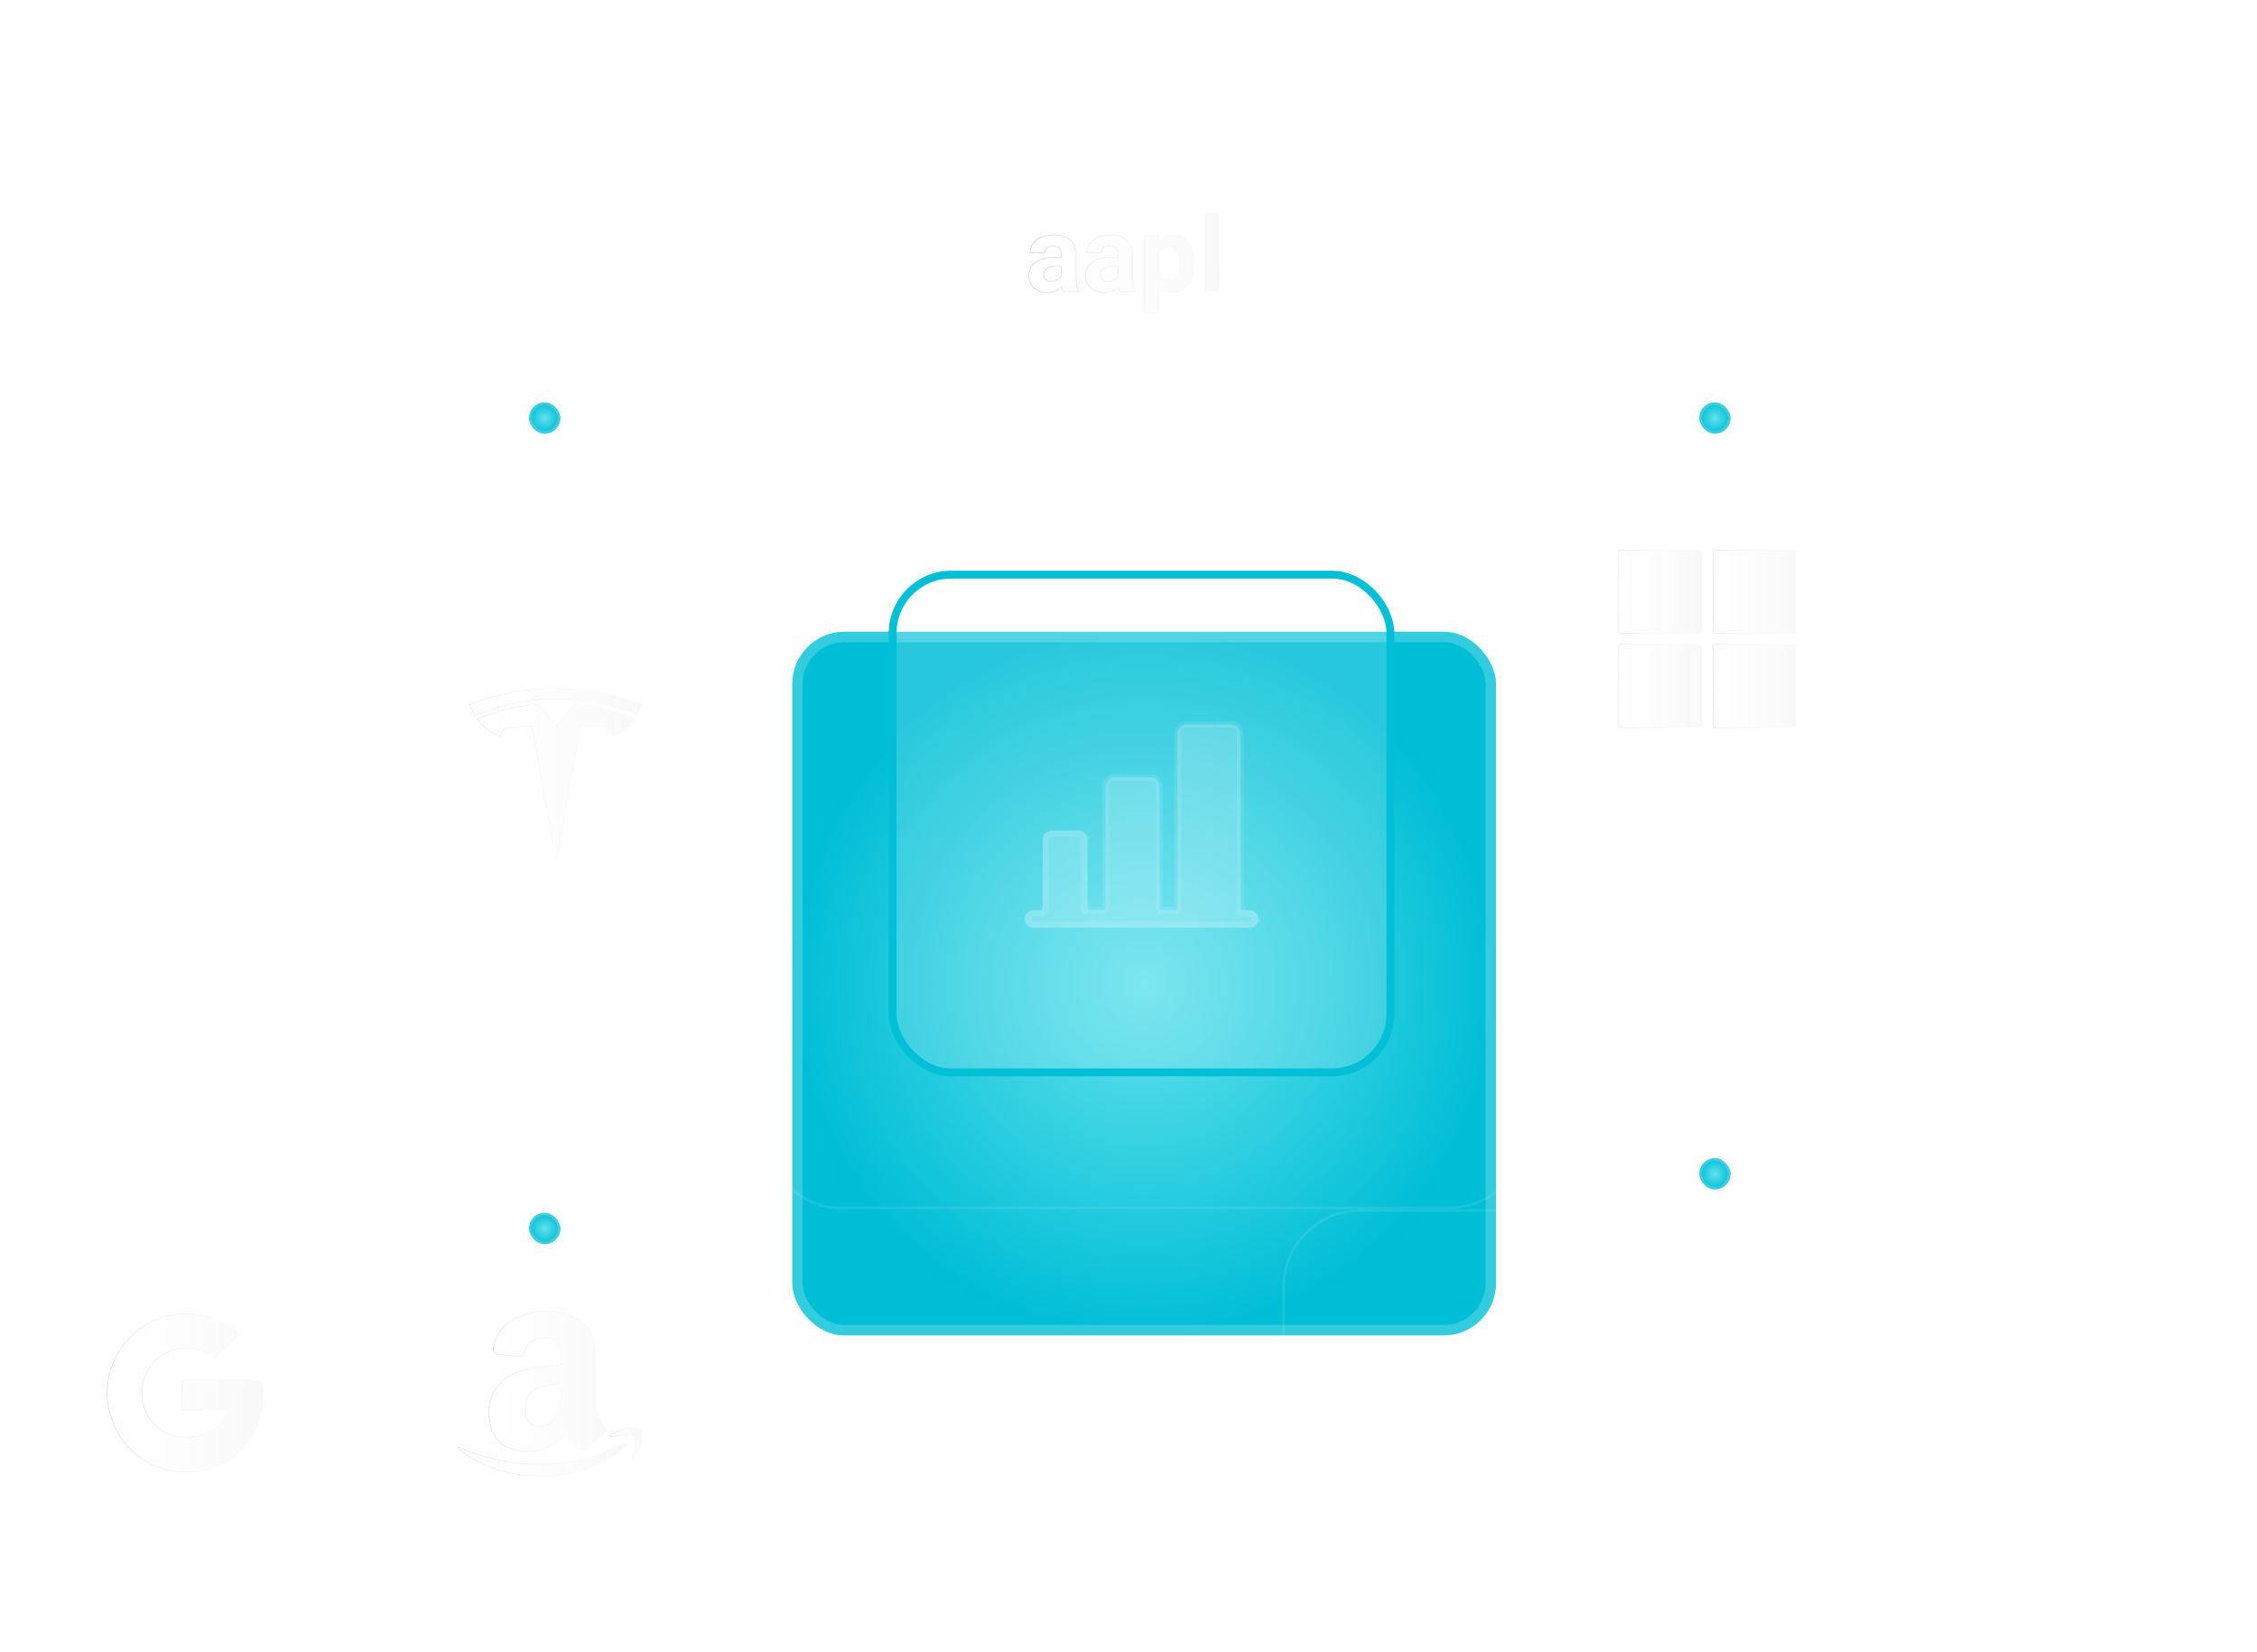 <svg xmlns="http://www.w3.org/2000/svg" xmlns:xlink="http://www.w3.org/1999/xlink" width="866" height="634" fill="none"><style><![CDATA[.B{stroke-opacity:.1}.C{fill:#fff}.D{stroke:#fff}.E{opacity:.5}.F{stroke-miterlimit:10}.G{stroke-opacity:.2}.H{color-interpolation-filters:sRGB}.I{flood-opacity:0}.J{fill-opacity:.05}]]></style><rect x="8" y="472" width="125" height="125" rx="20" class="C J"/><g clip-path="url(#m)" class="E F"><path d="M92.173 511.91C88.714 515.108 85.622 517.962 82.397 520.944C76.828 517.137 70.898 516.034 64.566 518.805C60.097 520.76 57.035 524.088 55.39 528.654C52.046 537.934 57.198 548.205 66.527 550.982C75.123 553.543 85.385 548.659 87.235 540.886H69.779C69.779 537.202 69.729 533.742 69.859 530.289C69.871 529.954 71.007 529.396 71.626 529.393C79.124 529.331 86.625 529.355 94.123 529.357C95.798 529.357 97.479 529.28 99.139 529.441C99.648 529.491 100.444 530.161 100.512 530.633C102.897 546.826 94.028 561.725 76.289 564.502C58.701 567.264 43.412 555.246 41.296 537.667C39.87 525.818 46.341 513.494 56.967 507.819C68.134 501.852 81.713 503.158 91.028 511.091C91.327 511.346 91.667 511.551 92.173 511.913V511.91Z" fill="url(#F)" stroke="url(#G)" stroke-width=".215"/></g><rect x="148" y="472" width="125" height="125" rx="20" class="C J"/><g clip-path="url(#n)" stroke-width=".185" class="E F"><path d="M217.025 550.365C216.034 551.232 215.001 552.216 213.885 553.099C208.776 557.129 202.966 557.762 196.893 556.198C192.542 555.078 189.631 552.118 188.44 547.79C186.702 541.468 187.441 535.545 192.138 530.594C195.158 527.412 199.109 525.942 203.313 525.195C206.597 524.615 209.922 524.287 213.229 523.849C213.87 523.763 214.514 523.691 215.442 523.574C215.272 521.467 215.284 519.378 214.869 517.38C214.65 516.332 213.877 515.201 213.021 514.518C209.255 511.513 202.895 513.629 201.526 518.236C200.848 520.528 200.618 520.679 198.216 520.422C195.931 520.177 193.65 519.913 191.366 519.668C189.409 519.461 188.892 518.745 189.356 516.788C190.555 511.702 193.443 507.86 198.201 505.711C205.315 502.491 212.641 502.212 219.944 505.074C225.112 507.099 228.072 511.038 228.298 516.577C228.581 523.548 228.585 530.538 228.506 537.516C228.468 540.989 229.373 543.975 231.526 546.674C233.105 548.657 232.985 549.098 231.077 550.735C229.135 552.397 227.22 554.098 225.282 555.768C223.959 556.906 223.084 556.971 221.881 555.749C220.219 554.056 218.696 552.231 217.033 550.369L217.025 550.365ZM215.276 530.919C212.686 531.333 210.213 531.495 207.879 532.148C202.88 533.546 200.633 537.377 201.526 542.482C202.242 546.576 205.96 548.537 209.753 546.802C211.649 545.935 212.905 544.42 213.828 542.599C215.657 538.994 215.272 535.134 215.276 530.922V530.919Z" fill="url(#H)" stroke="url(#I)"/><path d="M175.851 555.254C176.228 555.386 176.613 555.496 176.979 555.654C185.235 559.262 193.824 561.305 202.853 561.765C215.408 562.403 227.175 559.718 238.372 554.161C238.979 553.859 239.756 553.893 240.502 553.946C239.545 556.076 237.712 557.102 236.012 558.229C229.656 562.437 222.617 565.027 215.118 565.984C210.646 566.554 206.032 566.474 201.522 566.139C192.693 565.479 184.723 562.207 177.446 557.207C176.786 556.751 176.206 556.182 175.587 555.661L175.851 555.254Z" fill="url(#J)" stroke="url(#K)"/><path d="M242.312 560.529C242.61 559.425 242.99 558.335 243.19 557.215C243.469 555.647 243.695 554.06 243.797 552.473C243.884 551.078 243.352 550.501 241.973 550.565C239.861 550.663 237.757 550.934 235.654 551.134C235.13 551.183 234.609 551.259 234.085 551.319C234.04 551.206 233.995 551.093 233.946 550.98C234.293 550.704 234.613 550.38 234.99 550.158C238.153 548.269 241.565 547.552 245.207 548.193C245.671 548.276 246.395 548.853 246.402 549.215C246.44 550.912 246.546 552.687 246.097 554.29C245.569 556.171 244.525 557.913 243.643 559.681C243.435 560.092 242.968 560.375 242.621 560.714C242.519 560.654 242.417 560.593 242.316 560.529H242.312Z" fill="url(#L)" stroke="url(#M)"/></g><rect x="369" y="38" width="125" height="125" rx="20" class="C J"/><g clip-path="url(#o)" class="E F"><path d="M407.996 111.918C407.732 111.406 407.541 110.764 407.423 110C406.037 111.54 404.24 112.312 402.025 112.312C399.928 112.312 398.193 111.707 396.815 110.492C395.437 109.28 394.75 107.748 394.75 105.903C394.75 103.635 395.592 101.896 397.27 100.68C398.953 99.469 401.379 98.856 404.557 98.839H407.187V97.612C407.187 96.624 406.935 95.832 406.427 95.238C405.919 94.645 405.118 94.348 404.025 94.348C403.062 94.348 402.306 94.58 401.761 95.039C401.213 95.503 400.94 96.133 400.94 96.937H395.218C395.218 95.698 395.6 94.552 396.364 93.495C397.128 92.442 398.209 91.613 399.607 91.012C401.005 90.41 402.574 90.114 404.314 90.114C406.951 90.114 409.044 90.776 410.593 92.101C412.141 93.426 412.918 95.287 412.918 97.689V106.964C412.93 108.996 413.214 110.532 413.767 111.573V111.91H407.992L407.996 111.918ZM403.269 107.943C404.114 107.943 404.891 107.756 405.602 107.378C406.313 107.004 406.842 106.496 407.183 105.866V102.188H405.049C402.188 102.188 400.664 103.176 400.481 105.155L400.461 105.492C400.461 106.204 400.713 106.793 401.213 107.252C401.713 107.716 402.399 107.943 403.269 107.943ZM429.707 111.918C429.443 111.406 429.252 110.764 429.134 110C427.748 111.54 425.952 112.312 423.737 112.312C421.639 112.312 419.904 111.707 418.526 110.492C417.148 109.28 416.462 107.748 416.462 105.903C416.462 103.635 417.303 101.896 418.981 100.68C420.664 99.469 423.09 98.856 426.269 98.839H428.898V97.612C428.898 96.624 428.646 95.832 428.138 95.238C427.63 94.645 426.829 94.348 425.736 94.348C424.773 94.348 424.017 94.58 423.472 95.039C422.924 95.503 422.651 96.133 422.651 96.937H416.937C416.937 95.698 417.319 94.552 418.083 93.495C418.847 92.442 419.928 91.613 421.326 91.012C422.725 90.41 424.293 90.114 426.033 90.114C428.671 90.114 430.764 90.776 432.312 92.101C433.861 93.426 434.637 95.287 434.637 97.689V106.964C434.649 108.996 434.934 110.532 435.486 111.573V111.91H429.711L429.707 111.918ZM424.98 107.943C425.826 107.943 426.602 107.756 427.313 107.378C428.024 107.004 428.553 106.496 428.894 105.866V102.188H426.76C423.899 102.188 422.375 103.176 422.192 105.155L422.172 105.492C422.172 106.204 422.424 106.793 422.924 107.252C423.424 107.716 424.11 107.943 424.98 107.943ZM458.287 101.42C458.287 104.716 457.539 107.358 456.043 109.341C454.548 111.325 452.528 112.316 449.983 112.316C447.821 112.316 446.074 111.564 444.745 110.061V120.148H439.03V90.52H444.33L444.529 92.617C445.915 90.955 447.72 90.126 449.947 90.126C452.584 90.126 454.633 91.101 456.096 93.052C457.559 95.003 458.291 97.693 458.291 101.119V101.416L458.287 101.42ZM452.568 101.002C452.568 99.01 452.215 97.474 451.512 96.393C450.804 95.312 449.78 94.771 448.435 94.771C446.643 94.771 445.411 95.458 444.736 96.828V105.59C445.435 107 446.679 107.708 448.476 107.708C451.203 107.708 452.568 105.472 452.568 101.002ZM467.858 111.918H462.123V81.542H467.858V111.918Z" fill="url(#N)" stroke="url(#O)" stroke-width=".289"/></g><g clip-path="url(#p)"><rect x="593" y="183" width="125" height="125" rx="20" class="C J"/><g clip-path="url(#q)" stroke-width=".141" class="E F"><path d="M621.089 227.061C621.089 222.063 621.104 217.065 621.07 212.067C621.067 211.282 621.296 211.067 622.074 211.07C632.07 211.096 642.066 211.093 652.062 211.07C652.777 211.07 653.029 211.226 653.029 211.997C653.003 222.026 653.003 232.055 653.029 242.08C653.029 242.825 652.821 243.021 652.084 243.021C642.055 242.999 632.026 242.995 622 243.021C621.222 243.021 621.074 242.758 621.078 242.051C621.104 237.053 621.093 232.055 621.093 227.057L621.089 227.061Z" fill="url(#P)" stroke="url(#Q)"/><path d="M657.297 226.961C657.297 222.026 657.315 217.095 657.278 212.16C657.275 211.367 657.441 211.085 658.301 211.085C668.267 211.115 678.233 211.115 688.203 211.085C688.996 211.085 689.2 211.315 689.2 212.093C689.174 222.059 689.177 232.025 689.2 241.995C689.2 242.751 689.029 243.01 688.222 243.01C678.222 242.981 668.223 242.985 658.223 243.01C657.475 243.01 657.282 242.799 657.286 242.062C657.315 237.031 657.301 231.996 657.301 226.961H657.297Z" fill="url(#R)" stroke="url(#S)"/><path d="M621.104 263.228C621.104 258.23 621.119 253.232 621.089 248.238C621.085 247.515 621.256 247.278 622.019 247.278C632.044 247.304 642.073 247.301 652.099 247.278C652.769 247.278 653.007 247.43 653.007 248.149C652.984 258.208 652.984 268.27 653.007 278.329C653.007 279.059 652.74 279.192 652.084 279.192C642.059 279.174 632.029 279.17 622.004 279.196C621.215 279.196 621.085 278.907 621.089 278.214C621.115 273.216 621.104 268.222 621.104 263.224V263.228Z" fill="url(#T)" stroke="url(#U)"/><path d="M657.297 263.228C657.297 258.23 657.312 253.228 657.282 248.23C657.278 247.497 657.467 247.278 658.219 247.282C668.219 247.308 678.218 247.308 688.218 247.282C689.026 247.282 689.2 247.537 689.2 248.293C689.177 258.259 689.177 268.226 689.2 278.192C689.2 278.966 689 279.203 688.207 279.199C678.241 279.173 668.274 279.17 658.308 279.199C657.449 279.199 657.278 278.922 657.282 278.129C657.315 273.164 657.301 268.196 657.301 263.228H657.297Z" fill="url(#V)" stroke="url(#W)"/></g></g><path d="M209 219V0" stroke="url(#X)" class="B"/><path d="M209 464L209 369" stroke="url(#Y)" class="B"/><path d="M351 100L115 100" stroke="url(#Z)" class="B"/><path d="M512 100L734 100" stroke="url(#a)" class="B"/><path d="M658 175V27" stroke="url(#b)" class="B"/><path d="M658 533L658 316" stroke="url(#c)" class="B"/><path d="M439 463L439 630" stroke="url(#d)" class="B"/><path d="M280 533H586" stroke="url(#e)" class="B"/><g filter="url(#A)"><rect x="304" y="182" width="270" height="270" rx="20" fill="url(#f)"/><rect x="306" y="184" width="266" height="266" rx="18" stroke-width="4" class="D G"/></g><rect x="342.5" y="220.5" width="191" height="191" rx="22.5" fill-opacity=".16" class="C"/><rect x="342.5" y="220.5" width="191" height="191" rx="22.5" stroke="#01bfd7" stroke-width="3"/><g filter="url(#B)"><rect x="203" y="94" width="12" height="12" rx="6" fill="url(#g)"/><rect x="203.5" y="94.5" width="11" height="11" rx="5.5" class="D G"/></g><g filter="url(#C)"><rect x="203" y="405" width="12" height="12" rx="6" fill="url(#h)"/><rect x="203.5" y="405.5" width="11" height="11" rx="5.5" class="D G"/></g><g filter="url(#D)"><rect x="652" y="94" width="12" height="12" rx="6" fill="url(#i)"/><rect x="652.5" y="94.5" width="11" height="11" rx="5.5" class="D G"/></g><g filter="url(#E)"><rect x="652" y="384" width="12" height="12" rx="6" fill="url(#j)"/><rect x="652.5" y="384.5" width="11" height="11" rx="5.5" class="D G"/></g><g class="D B"><rect x="292.5" y="170.5" width="293" height="293" rx="29.5"/><rect x="361.5" y="30.5" width="140" height="140" rx="29.5"/><rect x="585.5" y="175.5" width="140" height="140" rx="29.5"/><rect x="492.5" y="464.5" width="140" height="140" rx="29.5"/><rect x="140.5" y="463.5" width="140" height="140" rx="29.5"/><rect x="725.5" y="175.5" width="140" height="140" rx="29.5"/><rect x="140.5" y="225.5" width="140" height="140" rx="29.5"/><rect x=".5" y="464.5" width="140" height="140" rx="29.5"/></g><g clip-path="url(#r)" class="E F"><path d="M204.051 278.538C201.239 278.719 198.505 278.808 195.793 279.095C193.727 279.315 192.364 280.483 192.176 282.816C188.558 281.264 185.452 279.273 183.038 275.84C186.247 274.732 189.247 273.585 192.314 272.666C196.578 271.391 200.966 270.724 205.4 270.323C206.245 270.248 206.816 270.429 207.374 271.136C209.142 273.39 211.002 275.573 212.83 277.785C213.011 278.002 213.21 278.208 213.48 278.506C214.293 277.526 215.067 276.592 215.841 275.659C217.154 274.068 218.443 272.46 219.792 270.902C220.047 270.607 220.53 270.309 220.885 270.333C228.717 270.866 236.264 272.591 243.425 275.868C243.482 275.893 243.524 275.946 243.695 276.081C241.472 279.273 238.359 281.243 234.912 282.755C234.802 282.656 234.72 282.62 234.717 282.574C234.418 280.27 232.945 279.227 230.79 279.049C228.167 278.832 225.539 278.719 222.849 278.556C219.742 295.798 216.671 312.86 213.597 329.922C213.501 329.926 213.409 329.929 213.313 329.933C210.242 312.882 207.171 295.83 204.058 278.538H204.051ZM244.614 274.473C245.292 273.106 245.967 271.75 246.712 270.245C224.435 262.009 202.407 262.009 180.183 270.259C180.947 271.782 181.614 273.117 182.296 274.48C203.138 266.041 223.828 266.049 244.614 274.476V274.473Z" fill="url(#k)" stroke="url(#l)" stroke-width=".138"/></g><path d="M482.808 352.609c0 .899-.363 1.762-1.009 2.398s-1.523.993-2.437.993h-82.724c-.914 0-1.791-.357-2.437-.993s-1.01-1.499-1.01-2.398.364-1.762 1.01-2.398 1.523-.994 2.437-.994h2.119c.465 0 .697 0 .875-.09.156-.08.283-.207.363-.363.09-.177.09-.41.09-.874v-25.803c0-.899.363-1.762 1.01-2.398s1.523-.993 2.437-.993h10.34a3.48 3.48 0 0 1 2.438.993c.646.636 1.009 1.499 1.009 2.398v25.803c0 .464 0 .697.091.874a.83.83 0 0 0 .362.363c.178.09.41.09.875.09h4.238c.465 0 .697 0 .875-.09a.83.83 0 0 0 .362-.363c.091-.177.091-.41.091-.874v-46.151c0-.899.363-1.762 1.009-2.398s1.523-.993 2.437-.993h13.788c.914 0 1.791.357 2.437.993s1.01 1.499 1.01 2.398v46.151c0 .464 0 .697.09.874a.83.83 0 0 0 .363.363c.177.09.409.09.874.09h4.238c.465 0 .698 0 .875-.09.156-.08.283-.207.363-.363.09-.177.09-.41.09-.874v-66.499c0-.899.363-1.762 1.01-2.398s1.523-.993 2.437-.993h17.234c.914 0 1.791.357 2.437.993s1.01 1.499 1.01 2.398v66.499c0 .464 0 .697.09.874.08.156.207.283.363.363.177.09.41.09.874.09h2.12c.914 0 1.79.358 2.437.994s1.009 1.498 1.009 2.398z" fill-opacity=".2" class="C"/><path d="M481.564 352.609c0 .562-.227 1.106-.638 1.51a2.23 2.23 0 0 1-1.564.636h-82.724a2.23 2.23 0 0 1-1.564-.636c-.411-.404-.638-.948-.638-1.51a2.12 2.12 0 0 1 .638-1.511 2.23 2.23 0 0 1 1.564-.636h2.119.034l.613-.015c.215-.018.5-.062.793-.211.39-.199.708-.516.907-.907.149-.293.193-.578.21-.793.016-.19.016-.41.016-.613v-.033-25.803a2.12 2.12 0 0 1 .638-1.511 2.23 2.23 0 0 1 1.564-.636h10.34c.591 0 1.153.231 1.565.636a2.12 2.12 0 0 1 .637 1.511v25.803.033l.016.613c.017.215.061.5.21.793l1.11-.565a.83.83 0 0 0 .362.363c.178.09.41.09.875.09h4.238c.465 0 .697 0 .875-.09a.83.83 0 0 0 .362-.363c.091-.177.091-.41.091-.874v-46.151c0-.899.363-1.762 1.009-2.398s1.523-.993 2.437-.993h13.788c.914 0 1.791.357 2.437.993s1.01 1.499 1.01 2.398v46.151c0 .464 0 .697.09.874a.83.83 0 0 0 .363.363c.177.09.409.09.874.09h4.238c.465 0 .698 0 .875-.09.156-.08.283-.207.363-.363.09-.177.09-.41.09-.874v-66.499c0-.899.363-1.762 1.01-2.398s1.523-.993 2.437-.993h17.234c.914 0 1.791.357 2.437.993s1.01 1.499 1.01 2.398v66.499c0 .464 0 .697.09.874.08.156.207.283.363.363l-.565 1.109c.293.149.578.193.793.211.19.015.41.015.613.015h.033 2.12a2.23 2.23 0 0 1 1.564.636 2.12 2.12 0 0 1 .638 1.511z" stroke-width="2.489" class="B D"/><defs><filter id="A" x="183.167" y="121.583" width="511.667" height="511.667" filterUnits="userSpaceOnUse" class="H"><feFlood result="A" class="I"/><feColorMatrix in="SourceAlpha" values="0 0 0 0 0 0 0 0 0 0 0 0 0 0 0 0 0 0 127 0" result="B"/><feOffset dy="60.417"/><feGaussianBlur stdDeviation="60.417"/><feComposite in2="B" operator="out"/><feColorMatrix values="0 0 0 0 0 0 0 0 0 0.549 0 0 0 0 0.616 0 0 0 0.3 0"/><feBlend in2="A"/><feBlend in="SourceGraphic"/></filter><filter id="B" x="82.167" y="33.583" width="253.667" height="253.667" filterUnits="userSpaceOnUse" class="H"><feFlood result="A" class="I"/><feColorMatrix in="SourceAlpha" values="0 0 0 0 0 0 0 0 0 0 0 0 0 0 0 0 0 0 127 0" result="B"/><feOffset dy="60.417"/><feGaussianBlur stdDeviation="60.417"/><feComposite in2="B" operator="out"/><feColorMatrix values="0 0 0 0 0 0 0 0 0 0.549 0 0 0 0 0.616 0 0 0 0.3 0"/><feBlend in2="A"/><feBlend in="SourceGraphic"/></filter><filter id="C" x="82.167" y="344.583" width="253.667" height="253.667" filterUnits="userSpaceOnUse" class="H"><feFlood result="A" class="I"/><feColorMatrix in="SourceAlpha" values="0 0 0 0 0 0 0 0 0 0 0 0 0 0 0 0 0 0 127 0" result="B"/><feOffset dy="60.417"/><feGaussianBlur stdDeviation="60.417"/><feComposite in2="B" operator="out"/><feColorMatrix values="0 0 0 0 0 0 0 0 0 0.549 0 0 0 0 0.616 0 0 0 0.3 0"/><feBlend in2="A"/><feBlend in="SourceGraphic"/></filter><filter id="D" x="531.167" y="33.583" width="253.667" height="253.667" filterUnits="userSpaceOnUse" class="H"><feFlood result="A" class="I"/><feColorMatrix in="SourceAlpha" values="0 0 0 0 0 0 0 0 0 0 0 0 0 0 0 0 0 0 127 0" result="B"/><feOffset dy="60.417"/><feGaussianBlur stdDeviation="60.417"/><feComposite in2="B" operator="out"/><feColorMatrix values="0 0 0 0 0 0 0 0 0 0.549 0 0 0 0 0.616 0 0 0 0.3 0"/><feBlend in2="A"/><feBlend in="SourceGraphic"/></filter><filter id="E" x="531.167" y="323.583" width="253.667" height="253.667" filterUnits="userSpaceOnUse" class="H"><feFlood result="A" class="I"/><feColorMatrix in="SourceAlpha" values="0 0 0 0 0 0 0 0 0 0 0 0 0 0 0 0 0 0 127 0" result="B"/><feOffset dy="60.417"/><feGaussianBlur stdDeviation="60.417"/><feComposite in2="B" operator="out"/><feColorMatrix values="0 0 0 0 0 0 0 0 0 0.549 0 0 0 0 0.616 0 0 0 0.3 0"/><feBlend in2="A"/><feBlend in="SourceGraphic"/></filter><linearGradient id="F" x1="41.101" y1="534.502" x2="100.899" y2="534.502" xlink:href="#s"><stop stop-color="#fff" stop-opacity=".3"/><stop offset="1" stop-color="#f1f1f2"/></linearGradient><linearGradient id="G" x1="41" y1="534.502" x2="101" y2="534.502" xlink:href="#s"><stop stop-color="#a6a8ab"/><stop offset="1" stop-color="#fff" stop-opacity=".3"/></linearGradient><linearGradient id="H" x1="187.576" y1="530.036" x2="232.611" y2="530.036" xlink:href="#s"><stop stop-color="#fff" stop-opacity=".3"/><stop offset="1" stop-color="#f1f1f2"/></linearGradient><linearGradient id="I" x1="187.486" y1="530.036" x2="232.706" y2="530.036" xlink:href="#s"><stop stop-color="#a6a8ab"/><stop offset="1" stop-color="#fff" stop-opacity=".3"/></linearGradient><linearGradient id="J" x1="175.587" y1="560.159" x2="240.502" y2="560.159" xlink:href="#s"><stop stop-color="#fff" stop-opacity=".3"/><stop offset="1" stop-color="#f1f1f2"/></linearGradient><linearGradient id="K" x1="175.467" y1="560.159" x2="240.642" y2="560.159" xlink:href="#s"><stop stop-color="#a6a8ab"/><stop offset="1" stop-color="#fff" stop-opacity=".3"/></linearGradient><linearGradient id="L" x1="233.946" y1="554.339" x2="246.44" y2="554.339" xlink:href="#s"><stop stop-color="#fff" stop-opacity=".3"/><stop offset="1" stop-color="#f1f1f2"/></linearGradient><linearGradient id="M" x1="233.833" y1="554.35" x2="246.531" y2="554.35" xlink:href="#s"><stop stop-color="#a6a8ab"/><stop offset="1" stop-color="#fff" stop-opacity=".3"/></linearGradient><linearGradient id="N" x1="394.742" y1="100.843" x2="467.858" y2="100.843" xlink:href="#s"><stop stop-color="#fff" stop-opacity=".3"/><stop offset="1" stop-color="#f1f1f2"/></linearGradient><linearGradient id="O" x1="394.6" y1="100.843" x2="468" y2="100.843" xlink:href="#s"><stop stop-color="#a6a8ab"/><stop offset="1" stop-color="#fff" stop-opacity=".3"/></linearGradient><linearGradient id="P" x1="621.07" y1="227.05" x2="653.025" y2="227.05" xlink:href="#s"><stop stop-color="#fff" stop-opacity=".3"/><stop offset="1" stop-color="#f1f1f2"/></linearGradient><linearGradient id="Q" x1="621" y1="227.05" x2="653.095" y2="227.05" xlink:href="#s"><stop stop-color="#a6a8ab"/><stop offset="1" stop-color="#fff" stop-opacity=".3"/></linearGradient><linearGradient id="R" x1="657.278" y1="227.05" x2="689.2" y2="227.05" xlink:href="#s"><stop stop-color="#fff" stop-opacity=".3"/><stop offset="1" stop-color="#f1f1f2"/></linearGradient><linearGradient id="S" x1="657.208" y1="227.05" x2="689.27" y2="227.05" xlink:href="#s"><stop stop-color="#a6a8ab"/><stop offset="1" stop-color="#fff" stop-opacity=".3"/></linearGradient><linearGradient id="T" x1="621.089" y1="263.239" x2="653.01" y2="263.239" xlink:href="#s"><stop stop-color="#fff" stop-opacity=".3"/><stop offset="1" stop-color="#f1f1f2"/></linearGradient><linearGradient id="U" x1="621.019" y1="263.239" x2="653.081" y2="263.239" xlink:href="#s"><stop stop-color="#a6a8ab"/><stop offset="1" stop-color="#fff" stop-opacity=".3"/></linearGradient><linearGradient id="V" x1="657.278" y1="263.239" x2="689.196" y2="263.239" xlink:href="#s"><stop stop-color="#fff" stop-opacity=".3"/><stop offset="1" stop-color="#f1f1f2"/></linearGradient><linearGradient id="W" x1="657.208" y1="263.239" x2="689.266" y2="263.239" xlink:href="#s"><stop stop-color="#a6a8ab"/><stop offset="1" stop-color="#fff" stop-opacity=".3"/></linearGradient><linearGradient id="X" x1="209" y1="219" x2="209" y2="0" xlink:href="#s"><stop stop-color="#fff"/><stop offset="1" stop-color="#fff" stop-opacity=".09"/></linearGradient><linearGradient id="Y" x1="209" y1="464" x2="209" y2="369" xlink:href="#s"><stop stop-color="#fff"/><stop offset="1" stop-color="#fff" stop-opacity=".09"/></linearGradient><linearGradient id="Z" x1="351" y1="100" x2="115" y2="100" xlink:href="#s"><stop stop-color="#fff"/><stop offset="1" stop-color="#fff" stop-opacity=".09"/></linearGradient><linearGradient id="a" x1="512" y1="100" x2="734" y2="100" xlink:href="#s"><stop stop-color="#fff"/><stop offset="1" stop-color="#fff" stop-opacity=".09"/></linearGradient><linearGradient id="b" x1="658" y1="175" x2="658" y2="27" xlink:href="#s"><stop stop-color="#fff"/><stop offset="1" stop-color="#fff" stop-opacity=".09"/></linearGradient><linearGradient id="c" x1="658" y1="533" x2="658" y2="316" xlink:href="#s"><stop stop-color="#fff"/><stop offset="1" stop-color="#fff" stop-opacity=".09"/></linearGradient><linearGradient id="d" x1="439" y1="463" x2="439" y2="630" xlink:href="#s"><stop stop-color="#fff"/><stop offset="1" stop-color="#fff" stop-opacity=".09"/></linearGradient><linearGradient id="e" x1="280" y1="533" x2="586" y2="533" xlink:href="#s"><stop stop-color="#fff"/><stop offset="1" stop-color="#fff" stop-opacity=".09"/></linearGradient><radialGradient id="f" cx="0" cy="0" r="1" gradientTransform="translate(439 317) rotate(90) scale(135)" xlink:href="#s"><stop stop-color="#64e2ed"/><stop offset="1" stop-color="#00bed6"/></radialGradient><radialGradient id="g" cx="0" cy="0" r="1" gradientTransform="translate(209 100) rotate(90) scale(6)" xlink:href="#s"><stop stop-color="#64e2ed"/><stop offset="1" stop-color="#00bed6"/></radialGradient><radialGradient id="h" cx="0" cy="0" r="1" gradientTransform="translate(209 411) rotate(90) scale(6)" xlink:href="#s"><stop stop-color="#64e2ed"/><stop offset="1" stop-color="#00bed6"/></radialGradient><radialGradient id="i" cx="0" cy="0" r="1" gradientTransform="translate(658 100) rotate(90) scale(6)" xlink:href="#s"><stop stop-color="#64e2ed"/><stop offset="1" stop-color="#00bed6"/></radialGradient><radialGradient id="j" cx="0" cy="0" r="1" gradientTransform="translate(658 390) rotate(90) scale(6)" xlink:href="#s"><stop stop-color="#64e2ed"/><stop offset="1" stop-color="#00bed6"/></radialGradient><linearGradient id="k" x1="180.183" y1="296.998" x2="246.712" y2="296.998" xlink:href="#s"><stop stop-color="#fff" stop-opacity=".3"/><stop offset="1" stop-color="#f1f1f2"/></linearGradient><linearGradient id="l" x1="180.087" y1="297.002" x2="246.808" y2="297.002" xlink:href="#s"><stop stop-color="#a6a8ab"/><stop offset="1" stop-color="#fff" stop-opacity=".3"/></linearGradient><clipPath id="m"><path transform="translate(41 504)" d="M0 0h60v61H0z" class="C"/></clipPath><clipPath id="n"><path transform="translate(175.467 503)" d="M0 0h71.064v63.494H0z" class="C"/></clipPath><clipPath id="o"><path transform="translate(394.6 81.4)" d="M0 0h73.4v38.891H0z" class="C"/></clipPath><clipPath id="p"><rect x="593" y="183" width="125" height="125" rx="20" class="C"/></clipPath><clipPath id="q"><path transform="translate(621 211)" d="M0 0h68.27v68.27H0z" class="C"/></clipPath><clipPath id="r"><path transform="translate(180.087 264)" d="M0 0h66.721v66H0z" class="C"/></clipPath><linearGradient id="s" gradientUnits="userSpaceOnUse"/></defs></svg>